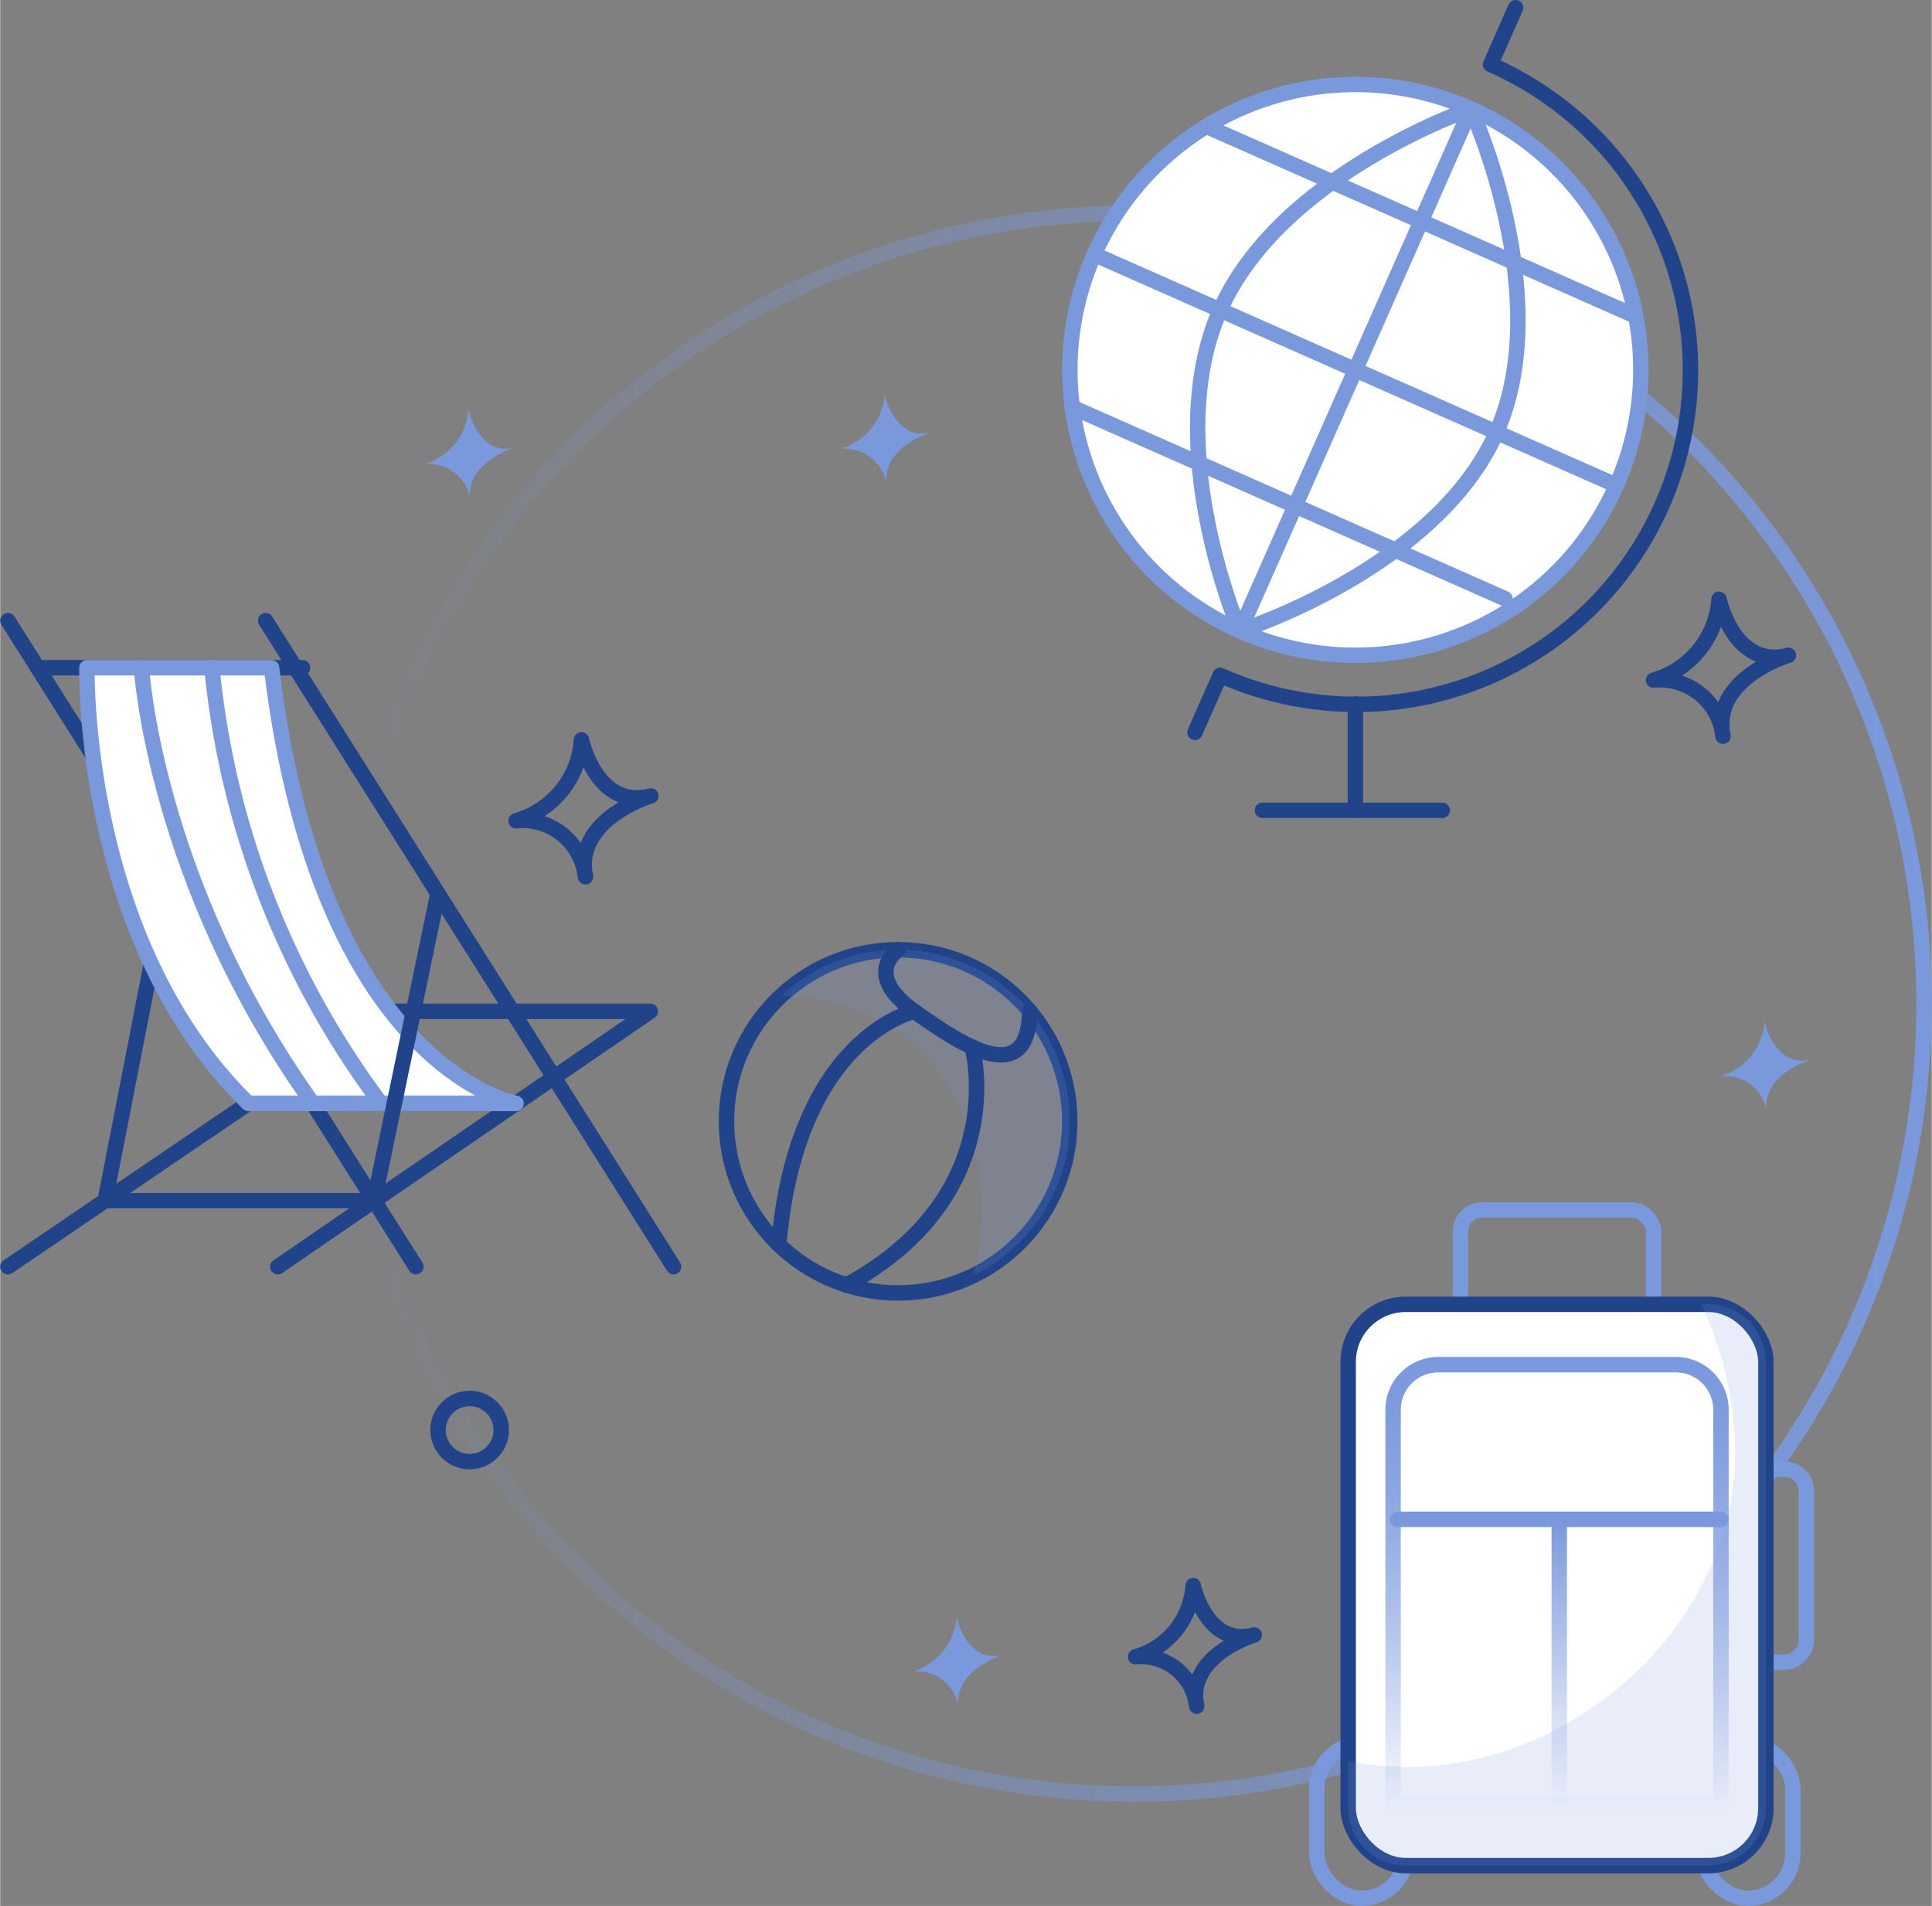 <?xml version="1.0" encoding="UTF-8"?> <svg xmlns="http://www.w3.org/2000/svg" xmlns:xlink="http://www.w3.org/1999/xlink" id="Layer_1" data-name="Layer 1" width="1.739in" height="1.716in" viewBox="0 0 125.215 123.587"><rect x="0" y="0" width="125.215" height="123.587" fill="#808080" stroke="none"/><defs><style>.cls-1,.cls-2,.cls-6,.cls-8,.cls-9{fill:none;}.cls-1,.cls-2,.cls-4,.cls-6,.cls-7,.cls-8,.cls-9{stroke-linecap:round;}.cls-1,.cls-8,.cls-9{stroke-miterlimit:10;}.cls-1{stroke:url(#linear-gradient);}.cls-2,.cls-7{stroke:#204389;}.cls-2,.cls-4,.cls-6,.cls-7{stroke-linejoin:round;}.cls-3,.cls-5{fill:#7a98dc;}.cls-4,.cls-7{fill:#fff;}.cls-4,.cls-6{stroke:#7a98dc;}.cls-5{opacity:0.17;}.cls-8{stroke:url(#linear-gradient-2);}.cls-9{stroke:url(#linear-gradient-3);}</style><linearGradient id="linear-gradient" x1="21.711" y1="65.079" x2="125.215" y2="65.079" gradientUnits="userSpaceOnUse"><stop offset="0" stop-color="#7a98dc" stop-opacity="0"></stop><stop offset="1" stop-color="#7a98dc"></stop></linearGradient><linearGradient id="linear-gradient-2" x1="100.921" y1="117.558" x2="100.921" y2="87.989" gradientUnits="userSpaceOnUse"><stop offset="0" stop-color="#7a98dc" stop-opacity="0"></stop><stop offset="0.084" stop-color="#7a98dc" stop-opacity="0.133"></stop><stop offset="0.265" stop-color="#7a98dc" stop-opacity="0.394"></stop><stop offset="0.44" stop-color="#7a98dc" stop-opacity="0.611"></stop><stop offset="0.606" stop-color="#7a98dc" stop-opacity="0.78"></stop><stop offset="0.759" stop-color="#7a98dc" stop-opacity="0.901"></stop><stop offset="0.895" stop-color="#7a98dc" stop-opacity="0.974"></stop><stop offset="1" stop-color="#7a98dc"></stop></linearGradient><linearGradient id="linear-gradient-3" x1="101.066" y1="117.104" x2="101.066" y2="98.581" xlink:href="#linear-gradient"></linearGradient></defs><title>services_vacation</title><circle class="cls-1" cx="73.463" cy="65.079" r="51.252"></circle><path class="cls-2" d="M541.558,460.706a5.171,5.171,0,0,0,3.733-4.619s.862,4.017,3.958,3.2c0,0-4.419,1.325-3.733,4.619A3.612,3.612,0,0,0,541.558,460.706Z" transform="translate(-467.955 -353.273)"></path><path class="cls-3" d="M527.088,461.659a3.959,3.959,0,0,0,2.858-3.536s.66,3.075,3.03,2.449c0,0-3.383,1.015-2.858,3.536A2.766,2.766,0,0,0,527.088,461.659Z" transform="translate(-467.955 -353.273)"></path><path class="cls-3" d="M495.44,383.369a3.959,3.959,0,0,0,2.858-3.536s.66,3.075,3.03,2.449c0,0-3.383,1.015-2.858,3.536A2.766,2.766,0,0,0,495.44,383.369Z" transform="translate(-467.955 -353.273)"></path><path class="cls-3" d="M522.424,382.384a3.959,3.959,0,0,0,2.858-3.536s.66,3.075,3.03,2.449c0,0-3.383,1.015-2.858,3.536A2.766,2.766,0,0,0,522.424,382.384Z" transform="translate(-467.955 -353.273)"></path><path class="cls-3" d="M579.471,423.051a3.959,3.959,0,0,0,2.858-3.536s.66,3.075,3.03,2.449c0,0-3.383,1.015-2.858,3.536A2.766,2.766,0,0,0,579.471,423.051Z" transform="translate(-467.955 -353.273)"></path><path class="cls-2" d="M501.395,406.494a5.873,5.873,0,0,0,4.24-5.246s.979,4.562,4.5,3.633c0,0-5.019,1.505-4.24,5.246A4.1,4.1,0,0,0,501.395,406.494Z" transform="translate(-467.955 -353.273)"></path><path class="cls-2" d="M575.136,397.377a5.873,5.873,0,0,0,4.24-5.246s.979,4.562,4.5,3.633c0,0-5.019,1.505-4.24,5.246A4.1,4.1,0,0,0,575.136,397.377Z" transform="translate(-467.955 -353.273)"></path><circle class="cls-2" cx="30.43" cy="92.728" r="2.048"></circle><polyline class="cls-2" points="0.5 82.136 24.866 65.576 42.146 65.576 17.994 82.136"></polyline><polyline class="cls-2" points="24.24 77.853 6.802 77.853 10.916 56.746"></polyline><line class="cls-2" x1="2.427" y1="43.298" x2="19.596" y2="43.298"></line><line class="cls-2" x1="26.943" y1="82.136" x2="0.5" y2="40.246"></line><path class="cls-4" d="M473.578,396.571s-.4,17.657,10.46,28.247h17.357s-12.723-2.221-15.852-28.247Z" transform="translate(-467.955 -353.273)"></path><path class="cls-4" d="M477.112,396.571s.8,13.8,11.1,28.247" transform="translate(-467.955 -353.273)"></path><path class="cls-4" d="M481.677,396.571a56.315,56.315,0,0,0,10.948,28.247" transform="translate(-467.955 -353.273)"></path><line class="cls-2" x1="43.651" y1="82.136" x2="17.208" y2="40.246"></line><line class="cls-2" x1="28.374" y1="57.935" x2="24.24" y2="77.853"></line><circle class="cls-2" cx="58.207" cy="72.71" r="11.127"></circle><path class="cls-5" d="M526.162,414.856a11.075,11.075,0,0,0-7.561,2.98c10.522.25,14.643,10.241,12.388,18.161a11.12,11.12,0,0,0-4.827-21.141Z" transform="translate(-467.955 -353.273)"></path><path class="cls-2" d="M526.162,414.856s-2.356,1.571,1.047,3.993,7.382,4.909,7.488,0" transform="translate(-467.955 -353.273)"></path><path class="cls-2" d="M527.21,418.849s-7.62,1.64-8.784,15.121" transform="translate(-467.955 -353.273)"></path><path class="cls-2" d="M530.962,421.167s2.648,9.551-8.145,15.431" transform="translate(-467.955 -353.273)"></path><rect class="cls-6" x="85.344" y="113.08" width="5.823" height="10.007" rx="2.912" ry="2.912"></rect><rect class="cls-6" x="110.383" y="113.08" width="5.823" height="10.007" rx="2.912" ry="2.912"></rect><rect class="cls-6" x="94.661" y="78.462" width="12.52" height="11.063" rx="1.4" ry="1.4"></rect><rect class="cls-6" x="573.243" y="449.266" width="12.52" height="11.063" rx="1.4" ry="1.4" transform="translate(566.346 -477.978) rotate(90)"></rect><rect class="cls-7" x="87.382" y="84.576" width="27.078" height="36.396" rx="3.731" ry="3.731"></rect><path class="cls-5" d="M578.684,437.848h-.453a23.266,23.266,0,0,1,2.175,8.812c.513,11.442-10.1,21.188-21.188,21.188a20.982,20.982,0,0,1-3.882-.375v3.04a3.742,3.742,0,0,0,3.731,3.731h19.617a3.742,3.742,0,0,0,3.731-3.731V441.579A3.742,3.742,0,0,0,578.684,437.848Z" transform="translate(-467.955 -353.273)"></path><path class="cls-8" d="M93.222,88.489h15.4a2.928,2.928,0,0,1,2.928,2.928v25.64a0,0,0,0,1,0,0H90.293a0,0,0,0,1,0,0V91.417A2.928,2.928,0,0,1,93.222,88.489Z"></path><line class="cls-6" x1="90.585" y1="98.519" x2="111.548" y2="98.519"></line><line class="cls-9" x1="101.066" y1="116.604" x2="101.066" y2="99.081"></line><circle class="cls-4" cx="555.803" cy="377.256" r="18.509" transform="translate(-482.028 379.624) rotate(-66.134)"></circle><path class="cls-2" d="M566.192,353.773l-1.626,3.676a21.659,21.659,0,1,1-17.526,39.614l-1.636,3.7" transform="translate(-467.955 -353.273)"></path><line class="cls-6" x1="70.922" y1="16.494" x2="104.774" y2="31.472"></line><line class="cls-6" x1="78.196" y1="8.193" x2="105.719" y2="20.37"></line><line class="cls-6" x1="69.497" y1="26.409" x2="97.555" y2="38.823"></line><path class="cls-6" d="M548.314,394.182l14.977-33.852s-12.352,4.23-16.254,13.048S548.314,394.182,548.314,394.182Z" transform="translate(-467.955 -353.273)"></path><path class="cls-6" d="M563.291,360.33s5.564,12.156,1.662,20.975-16.64,12.877-16.64,12.877" transform="translate(-467.955 -353.273)"></path><line class="cls-2" x1="87.848" y1="45.642" x2="87.848" y2="52.54"></line><line class="cls-2" x1="93.48" y1="52.54" x2="81.82" y2="52.54"></line></svg> 